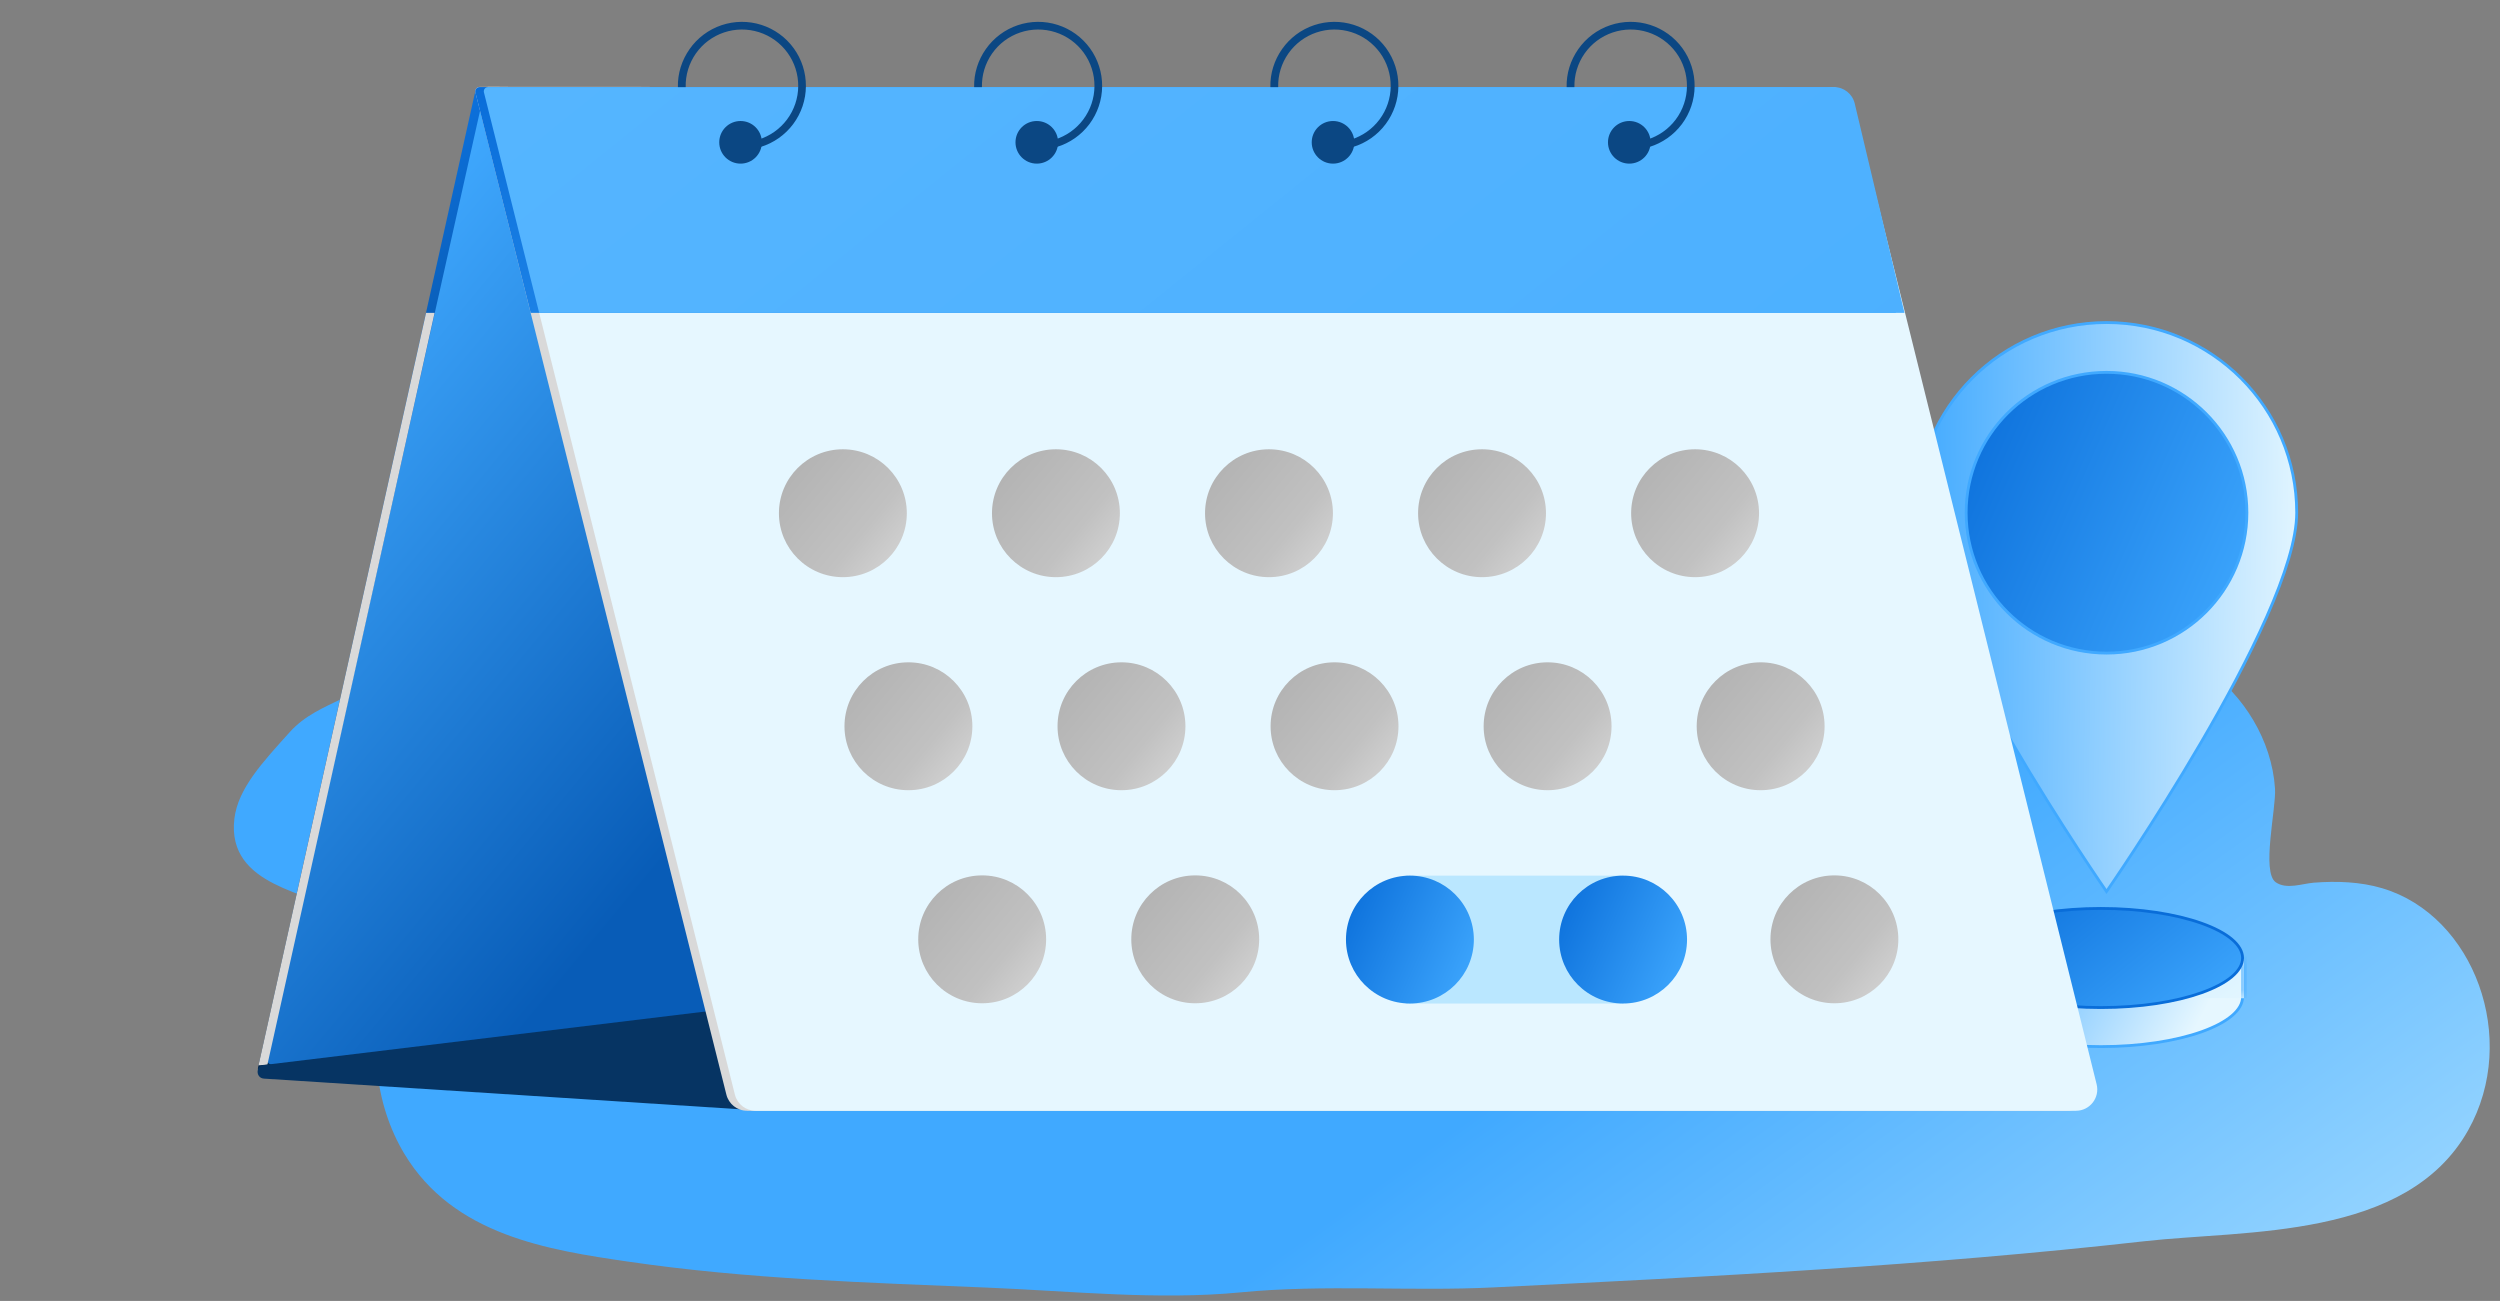 <svg width="221" height="115" viewBox="0 0 221 115" fill="none" xmlns="http://www.w3.org/2000/svg">
<rect x="0" y="0" width="221" height="115" fill="#808080" stroke="none"/>
<path d="M109.696 114.242C117.082 113.524 124.622 114.171 132.03 113.806C151.236 112.859 170.427 111.881 189.574 109.724C198.537 108.714 212.736 109.614 218.19 99.906C222.737 91.814 218.704 80.938 210.595 78.522C208.653 77.943 206.549 77.874 204.552 78.028C203.514 78.109 202.144 78.657 201.179 77.994C199.889 77.108 201.226 71.46 201.112 69.714C200.831 65.4 198.294 61.43 195.092 59.197C189.344 55.188 182.521 56.69 176.174 56.69C174.157 56.69 170.951 57.793 169.118 56.596C168.214 56.006 168.389 54.989 168.645 54.026C169.335 51.44 169.758 49.055 169.581 46.331C169.198 40.44 165.341 35.522 160.671 33.269C155.717 30.879 150.635 31.46 145.431 31.53C134.768 31.673 123.987 32.706 113.374 33.848C90.22 36.341 66.963 37.182 43.743 38.327C32.505 38.882 42.26 55.5 42.26 55.5C42.26 55.5 36.369 51.988 33.76 58.5C32.373 61.962 28.291 61.745 25.613 64.72C23.238 67.357 21.034 69.703 20.719 72.377C19.998 78.488 27.711 78.786 29.753 80.665C31.207 82.004 35.423 72.84 35.901 74.746C36.323 76.43 37.726 78.301 37.613 80.074C37.468 82.355 35.198 84.789 34.366 86.882C32.436 91.74 33.124 97.623 35.734 101.978C40.078 109.223 48.489 110.497 55.567 111.533C66.122 113.078 76.746 113.387 87.361 113.828C94.677 114.132 102.402 114.952 109.696 114.242Z" fill="url(#paint0_linear_203_1298)"/>
<path d="M203.029 45.325C203.029 47.635 201.981 50.89 200.393 54.487C198.808 58.079 196.694 61.996 194.578 65.622C192.462 69.248 190.346 72.582 188.759 75.01C187.965 76.224 187.304 77.211 186.841 77.895C186.61 78.237 186.428 78.503 186.304 78.683C186.271 78.732 186.242 78.774 186.217 78.81C186.192 78.774 186.163 78.732 186.13 78.683C186.006 78.503 185.824 78.237 185.593 77.895C185.13 77.211 184.469 76.224 183.675 75.01C182.088 72.582 179.972 69.248 177.857 65.622C175.741 61.996 173.626 58.079 172.041 54.487C170.453 50.89 169.405 47.635 169.405 45.325C169.405 36.04 176.932 28.513 186.217 28.513C195.502 28.513 203.029 36.04 203.029 45.325Z" fill="url(#paint1_linear_203_1298)" stroke="#40A9FF" stroke-width="0.25"/>
<circle cx="186.217" cy="45.325" r="12.409" fill="url(#paint2_linear_203_1298)" stroke="#40A9FF" stroke-width="0.25"/>
<path d="M198.243 88.14C198.243 88.711 197.918 89.272 197.293 89.798C196.668 90.324 195.757 90.803 194.62 91.209C192.347 92.018 189.198 92.521 185.714 92.521C182.23 92.521 179.081 92.018 176.808 91.209C175.671 90.803 174.76 90.324 174.135 89.798C173.509 89.272 173.185 88.711 173.185 88.14C173.185 87.569 173.509 87.008 174.135 86.482C174.76 85.956 175.671 85.477 176.808 85.072C179.081 84.262 182.23 83.759 185.714 83.759C189.198 83.759 192.347 84.262 194.62 85.072C195.757 85.477 196.668 85.956 197.293 86.482C197.918 87.008 198.243 87.569 198.243 88.14Z" fill="url(#paint3_linear_203_1298)" stroke="#40A9FF" stroke-width="0.25"/>
<mask id="path-5-inside-1_203_1298" fill="white">
<path d="M173.06 84.787H198.368V88.24H173.06V84.787Z"/>
</mask>
<path d="M173.06 84.787H198.368V88.24H173.06V84.787Z" fill="url(#paint4_linear_203_1298)"/>
<path d="M173.06 84.787V84.537H172.81V84.787H173.06ZM198.368 84.787H198.618V84.537H198.368V84.787ZM173.06 85.037H198.368V84.537H173.06V85.037ZM198.118 84.787V88.24H198.618V84.787H198.118ZM173.31 88.24V84.787H172.81V88.24H173.31Z" fill="#40A9FF" mask="url(#path-5-inside-1_203_1298)"/>
<path d="M198.243 84.687C198.243 85.258 197.918 85.819 197.293 86.345C196.668 86.871 195.757 87.35 194.62 87.755C192.347 88.565 189.198 89.068 185.714 89.068C182.23 89.068 179.081 88.565 176.808 87.755C175.671 87.35 174.76 86.871 174.135 86.345C173.509 85.819 173.185 85.258 173.185 84.687C173.185 84.116 173.509 83.555 174.135 83.028C174.76 82.502 175.671 82.023 176.808 81.618C179.081 80.809 182.23 80.306 185.714 80.306C189.198 80.306 192.347 80.809 194.62 81.618C195.757 82.023 196.668 82.502 197.293 83.028C197.918 83.555 198.243 84.116 198.243 84.687Z" fill="url(#paint5_linear_203_1298)" stroke="#096DD9" stroke-width="0.25"/>
<path d="M42.025 8.023C42.034 7.985 42.089 7.984 42.098 8.022L62.638 89.465L23.224 94.857C22.964 94.892 22.748 94.658 22.805 94.401L42.025 8.023Z" fill="url(#paint6_linear_203_1298)"/>
<path d="M42.819 8.086C42.828 8.047 42.883 8.046 42.893 8.085L63.75 92.794L24.033 94.115C23.787 94.124 23.599 93.897 23.653 93.656L42.819 8.086Z" fill="url(#paint7_linear_203_1298)"/>
<path d="M37.663 27.66L38.417 27.659L23.64 94.11L22.853 94.176L37.663 27.66Z" fill="#D9D9D9"/>
<path d="M65.058 89.09L66.595 98.135L23.337 95.35C22.605 95.303 22.575 94.238 23.303 94.15L65.058 89.09Z" fill="#063463"/>
<path d="M42.026 8.149C41.967 7.911 42.147 7.681 42.392 7.681L161.234 7.737C162.099 7.738 162.853 8.327 163.062 9.167L184.589 95.853C184.884 97.042 183.985 98.192 182.76 98.192H66.04C65.175 98.192 64.422 97.603 64.212 96.765L42.026 8.149Z" fill="#D9D9D9"/>
<path d="M42.78 8.15C42.72 7.912 42.9 7.681 43.146 7.681L161.987 7.737C162.853 7.738 163.607 8.328 163.816 9.168L185.343 95.853C185.638 97.042 184.739 98.192 183.514 98.192H66.793C65.929 98.192 65.175 97.604 64.965 96.765L42.78 8.15Z" fill="#E6F7FF"/>
<path d="M42.026 8.167C41.967 7.929 42.147 7.698 42.392 7.698L161.37 7.698C162.243 7.698 163.002 8.298 163.204 9.147L167.602 27.657H46.91L42.026 8.167Z" fill="url(#paint8_linear_203_1298)"/>
<path d="M42.78 8.167C42.72 7.929 42.9 7.698 43.145 7.698L162.124 7.698C162.997 7.698 163.756 8.298 163.957 9.147L168.356 27.657H47.663L42.78 8.167Z" fill="url(#paint9_linear_203_1298)"/>
<rect x="124.26" y="77.405" width="19.221" height="11.307" fill="#BAE7FF"/>
<circle cx="86.825" cy="83.037" r="5.653" fill="url(#paint10_linear_203_1298)"/>
<circle cx="105.659" cy="83.037" r="5.653" fill="url(#paint11_linear_203_1298)"/>
<circle cx="124.636" cy="83.058" r="5.653" fill="url(#paint12_linear_203_1298)"/>
<circle cx="143.481" cy="83.058" r="5.653" fill="url(#paint13_linear_203_1298)"/>
<circle cx="162.161" cy="83.037" r="5.653" fill="url(#paint14_linear_203_1298)"/>
<circle cx="80.305" cy="64.202" r="5.653" fill="url(#paint15_linear_203_1298)"/>
<circle cx="99.139" cy="64.202" r="5.653" fill="url(#paint16_linear_203_1298)"/>
<circle cx="117.973" cy="64.202" r="5.653" fill="url(#paint17_linear_203_1298)"/>
<circle cx="136.807" cy="64.202" r="5.653" fill="url(#paint18_linear_203_1298)"/>
<circle cx="155.641" cy="64.202" r="5.653" fill="url(#paint19_linear_203_1298)"/>
<circle cx="74.51" cy="45.369" r="5.653" fill="url(#paint20_linear_203_1298)"/>
<circle cx="93.344" cy="45.369" r="5.653" fill="url(#paint21_linear_203_1298)"/>
<circle cx="112.178" cy="45.369" r="5.653" fill="url(#paint22_linear_203_1298)"/>
<circle cx="131.012" cy="45.369" r="5.653" fill="url(#paint23_linear_203_1298)"/>
<circle cx="149.846" cy="45.369" r="5.653" fill="url(#paint24_linear_203_1298)"/>
<circle cx="144.029" cy="12.581" r="1.884" fill="#0B4783"/>
<path d="M142.269 12.916C143.406 13.317 144.641 13.345 145.795 12.994C146.948 12.644 147.96 11.934 148.681 10.968C149.403 10.002 149.797 8.831 149.805 7.626C149.814 6.42 149.437 5.243 148.729 4.267C148.022 3.291 147.021 2.567 145.872 2.2C144.724 1.833 143.488 1.843 142.346 2.228C141.203 2.613 140.214 3.354 139.522 4.341C138.83 5.328 138.462 6.495 138.49 7.7L139.178 7.7C139.154 6.64 139.469 5.599 140.078 4.73C140.687 3.861 141.557 3.21 142.562 2.871C143.568 2.532 144.655 2.523 145.666 2.846C146.676 3.169 147.557 3.806 148.18 4.665C148.803 5.524 149.134 6.56 149.127 7.621C149.119 8.682 148.773 9.712 148.138 10.562C147.503 11.412 146.613 12.037 145.598 12.345C144.583 12.654 143.495 12.629 142.495 12.276L142.269 12.916Z" fill="#0B4783"/>
<circle cx="117.84" cy="12.581" r="1.884" fill="#0B4783"/>
<path d="M116.081 12.916C117.218 13.317 118.453 13.345 119.607 12.994C120.76 12.644 121.772 11.934 122.493 10.968C123.215 10.002 123.608 8.831 123.617 7.626C123.626 6.42 123.249 5.243 122.541 4.267C121.834 3.291 120.832 2.567 119.684 2.2C118.536 1.833 117.3 1.843 116.158 2.228C115.015 2.613 114.026 3.354 113.334 4.341C112.642 5.328 112.274 6.495 112.302 7.7L112.99 7.7C112.966 6.64 113.281 5.599 113.89 4.73C114.498 3.861 115.369 3.21 116.374 2.871C117.38 2.532 118.467 2.523 119.478 2.846C120.488 3.169 121.369 3.806 121.992 4.665C122.615 5.524 122.946 6.56 122.939 7.621C122.931 8.682 122.585 9.712 121.95 10.562C121.315 11.412 120.425 12.037 119.41 12.345C118.394 12.654 117.307 12.629 116.307 12.276L116.081 12.916Z" fill="#0B4783"/>
<circle cx="91.653" cy="12.581" r="1.884" fill="#0B4783"/>
<path d="M89.894 12.916C91.03 13.317 92.266 13.345 93.419 12.994C94.573 12.644 95.584 11.934 96.306 10.968C97.027 10.002 97.421 8.831 97.43 7.626C97.438 6.42 97.061 5.243 96.354 4.267C95.646 3.291 94.645 2.567 93.496 2.2C92.348 1.833 91.112 1.843 89.97 2.228C88.828 2.613 87.838 3.354 87.146 4.341C86.454 5.328 86.086 6.495 86.114 7.7L86.803 7.7C86.778 6.64 87.093 5.599 87.702 4.73C88.311 3.861 89.181 3.21 90.187 2.871C91.192 2.532 92.279 2.523 93.29 2.846C94.301 3.169 95.182 3.806 95.804 4.665C96.427 5.524 96.759 6.56 96.751 7.621C96.743 8.682 96.397 9.712 95.762 10.562C95.127 11.412 94.237 12.037 93.222 12.345C92.207 12.654 91.12 12.629 90.119 12.276L89.894 12.916Z" fill="#0B4783"/>
<circle cx="65.465" cy="12.581" r="1.884" fill="#0B4783"/>
<path d="M63.706 12.916C64.842 13.317 66.078 13.345 67.231 12.994C68.385 12.644 69.396 11.934 70.118 10.968C70.839 10.002 71.233 8.831 71.242 7.626C71.25 6.42 70.873 5.243 70.166 4.267C69.458 3.291 68.457 2.567 67.309 2.2C66.16 1.833 64.924 1.843 63.782 2.228C62.64 2.613 61.65 3.354 60.959 4.341C60.267 5.328 59.898 6.495 59.926 7.7L60.615 7.7C60.59 6.64 60.905 5.599 61.514 4.73C62.123 3.861 62.993 3.21 63.999 2.871C65.004 2.532 66.091 2.523 67.102 2.846C68.113 3.169 68.994 3.806 69.616 4.665C70.239 5.524 70.571 6.56 70.563 7.621C70.556 8.682 70.209 9.712 69.574 10.562C68.939 11.412 68.049 12.037 67.034 12.345C66.019 12.654 64.932 12.629 63.931 12.276L63.706 12.916Z" fill="#0B4783"/>
<defs>
<linearGradient id="paint0_linear_203_1298" x1="267.255" y1="99.235" x2="220.027" y2="33.746" gradientUnits="userSpaceOnUse">
<stop stop-color="#BAE7FF"/>
<stop offset="1" stop-color="#40A9FF"/>
</linearGradient>
<linearGradient id="paint1_linear_203_1298" x1="169.182" y1="32.759" x2="204.436" y2="33.315" gradientUnits="userSpaceOnUse">
<stop stop-color="#40A9FF"/>
<stop offset="1" stop-color="#E6F7FF"/>
</linearGradient>
<linearGradient id="paint2_linear_203_1298" x1="200.167" y1="53.88" x2="170.208" y2="40.796" gradientUnits="userSpaceOnUse">
<stop stop-color="#40A9FF"/>
<stop offset="1" stop-color="#096DD9"/>
</linearGradient>
<linearGradient id="paint3_linear_203_1298" x1="172.987" y1="84.412" x2="192.134" y2="94.573" gradientUnits="userSpaceOnUse">
<stop stop-color="#40A9FF"/>
<stop offset="1" stop-color="#E6F7FF"/>
</linearGradient>
<linearGradient id="paint4_linear_203_1298" x1="172.987" y1="85.085" x2="183.535" y2="100.34" gradientUnits="userSpaceOnUse">
<stop stop-color="#BAE7FF"/>
<stop offset="1" stop-color="#E6F7FF"/>
</linearGradient>
<linearGradient id="paint5_linear_203_1298" x1="199.798" y1="87.763" x2="185.415" y2="70.123" gradientUnits="userSpaceOnUse">
<stop stop-color="#40A9FF"/>
<stop offset="1" stop-color="#096DD9"/>
</linearGradient>
<linearGradient id="paint6_linear_203_1298" x1="23.908" y1="94.856" x2="-10.322" y2="44.656" gradientUnits="userSpaceOnUse">
<stop offset="0.001" stop-color="#02254A"/>
<stop offset="1" stop-color="#0C70DB"/>
</linearGradient>
<linearGradient id="paint7_linear_203_1298" x1="43.467" y1="7.929" x2="85.976" y2="43.186" gradientUnits="userSpaceOnUse">
<stop stop-color="#40A9FF"/>
<stop offset="1" stop-color="#085CB7"/>
</linearGradient>
<linearGradient id="paint8_linear_203_1298" x1="174.703" y1="24.489" x2="153.817" y2="-32.953" gradientUnits="userSpaceOnUse">
<stop stop-color="#40A9FF"/>
<stop offset="1" stop-color="#096DD9"/>
</linearGradient>
<linearGradient id="paint9_linear_203_1298" x1="42.299" y1="9.421" x2="105.962" y2="88.525" gradientUnits="userSpaceOnUse">
<stop stop-color="#55B5FF"/>
<stop offset="1" stop-color="#4CB0FF"/>
</linearGradient>
<linearGradient id="paint10_linear_203_1298" x1="81.135" y1="77.47" x2="93.087" y2="87.249" gradientUnits="userSpaceOnUse">
<stop stop-color="#B0B0B0"/>
<stop offset="0.67" stop-color="#C1C1C1"/>
<stop offset="1" stop-color="#D6D6D6"/>
</linearGradient>
<linearGradient id="paint11_linear_203_1298" x1="99.969" y1="77.47" x2="111.922" y2="87.249" gradientUnits="userSpaceOnUse">
<stop stop-color="#B0B0B0"/>
<stop offset="0.67" stop-color="#C1C1C1"/>
<stop offset="1" stop-color="#D6D6D6"/>
</linearGradient>
<linearGradient id="paint12_linear_203_1298" x1="130.929" y1="86.917" x2="117.415" y2="81.015" gradientUnits="userSpaceOnUse">
<stop stop-color="#40A9FF"/>
<stop offset="1" stop-color="#096DD9"/>
</linearGradient>
<linearGradient id="paint13_linear_203_1298" x1="149.773" y1="86.917" x2="136.26" y2="81.015" gradientUnits="userSpaceOnUse">
<stop stop-color="#40A9FF"/>
<stop offset="1" stop-color="#096DD9"/>
</linearGradient>
<linearGradient id="paint14_linear_203_1298" x1="156.471" y1="77.47" x2="168.424" y2="87.249" gradientUnits="userSpaceOnUse">
<stop stop-color="#B0B0B0"/>
<stop offset="0.67" stop-color="#C1C1C1"/>
<stop offset="1" stop-color="#D6D6D6"/>
</linearGradient>
<linearGradient id="paint15_linear_203_1298" x1="74.615" y1="58.635" x2="86.568" y2="68.415" gradientUnits="userSpaceOnUse">
<stop stop-color="#B0B0B0"/>
<stop offset="0.67" stop-color="#C1C1C1"/>
<stop offset="1" stop-color="#D6D6D6"/>
</linearGradient>
<linearGradient id="paint16_linear_203_1298" x1="93.45" y1="58.635" x2="105.402" y2="68.415" gradientUnits="userSpaceOnUse">
<stop stop-color="#B0B0B0"/>
<stop offset="0.67" stop-color="#C1C1C1"/>
<stop offset="1" stop-color="#D6D6D6"/>
</linearGradient>
<linearGradient id="paint17_linear_203_1298" x1="112.284" y1="58.635" x2="124.236" y2="68.415" gradientUnits="userSpaceOnUse">
<stop stop-color="#B0B0B0"/>
<stop offset="0.67" stop-color="#C1C1C1"/>
<stop offset="1" stop-color="#D6D6D6"/>
</linearGradient>
<linearGradient id="paint18_linear_203_1298" x1="131.118" y1="58.635" x2="143.07" y2="68.415" gradientUnits="userSpaceOnUse">
<stop stop-color="#B0B0B0"/>
<stop offset="0.67" stop-color="#C1C1C1"/>
<stop offset="1" stop-color="#D6D6D6"/>
</linearGradient>
<linearGradient id="paint19_linear_203_1298" x1="149.952" y1="58.635" x2="161.904" y2="68.415" gradientUnits="userSpaceOnUse">
<stop stop-color="#B0B0B0"/>
<stop offset="0.67" stop-color="#C1C1C1"/>
<stop offset="1" stop-color="#D6D6D6"/>
</linearGradient>
<linearGradient id="paint20_linear_203_1298" x1="68.82" y1="39.802" x2="80.773" y2="49.581" gradientUnits="userSpaceOnUse">
<stop stop-color="#B0B0B0"/>
<stop offset="0.67" stop-color="#C1C1C1"/>
<stop offset="1" stop-color="#D6D6D6"/>
</linearGradient>
<linearGradient id="paint21_linear_203_1298" x1="87.655" y1="39.802" x2="99.607" y2="49.581" gradientUnits="userSpaceOnUse">
<stop stop-color="#B0B0B0"/>
<stop offset="0.67" stop-color="#C1C1C1"/>
<stop offset="1" stop-color="#D6D6D6"/>
</linearGradient>
<linearGradient id="paint22_linear_203_1298" x1="106.489" y1="39.802" x2="118.441" y2="49.581" gradientUnits="userSpaceOnUse">
<stop stop-color="#B0B0B0"/>
<stop offset="0.67" stop-color="#C1C1C1"/>
<stop offset="1" stop-color="#D6D6D6"/>
</linearGradient>
<linearGradient id="paint23_linear_203_1298" x1="125.323" y1="39.802" x2="137.275" y2="49.581" gradientUnits="userSpaceOnUse">
<stop stop-color="#B0B0B0"/>
<stop offset="0.67" stop-color="#C1C1C1"/>
<stop offset="1" stop-color="#D6D6D6"/>
</linearGradient>
<linearGradient id="paint24_linear_203_1298" x1="144.157" y1="39.802" x2="156.109" y2="49.581" gradientUnits="userSpaceOnUse">
<stop stop-color="#B0B0B0"/>
<stop offset="0.67" stop-color="#C1C1C1"/>
<stop offset="1" stop-color="#D6D6D6"/>
</linearGradient>
</defs>
</svg>
